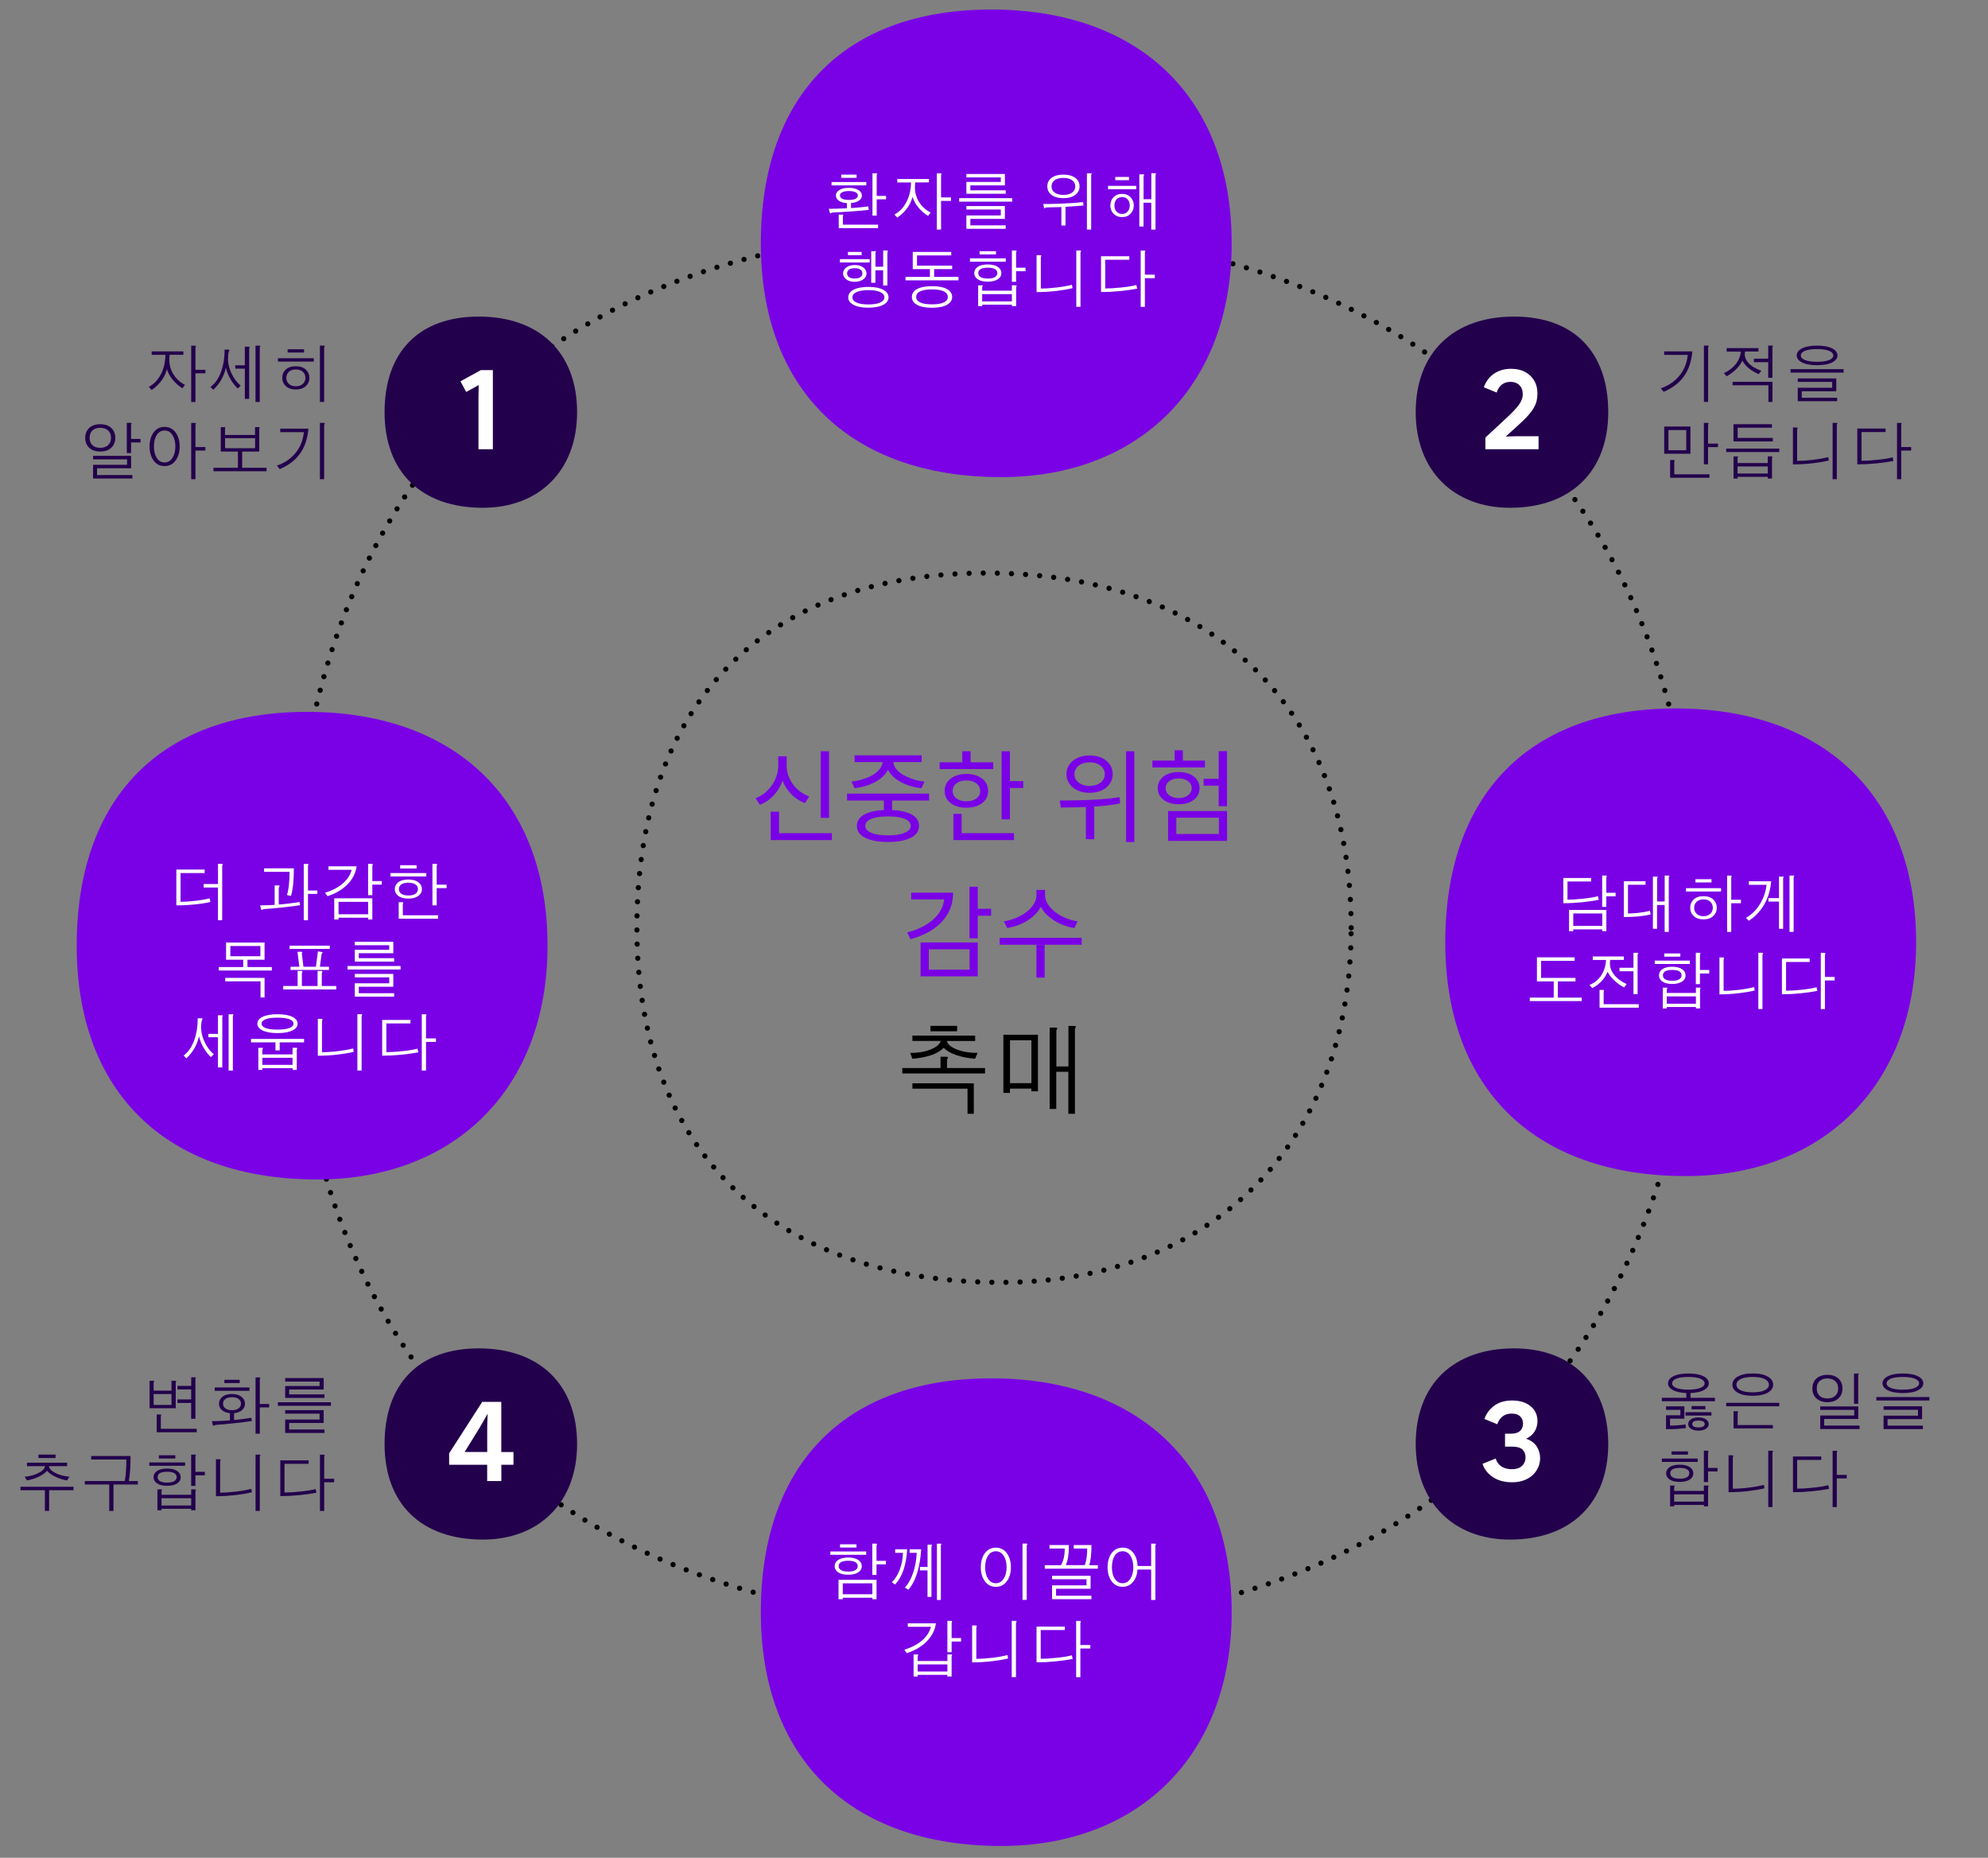 <?xml version="1.0" encoding="UTF-8"?>
<svg xmlns="http://www.w3.org/2000/svg" id="Calque_7" data-name="Calque 7" viewBox="0 0 380 355.03">
  <rect x="0" y="0" width="380" height="355.03" fill="#808080" stroke="none"/>
  <defs>
    <style>
      .cls-1, .cls-2 {
        fill: #23004c;
      }

      .cls-3, .cls-4 {
        fill: #7a00e6;
      }

      .cls-5 {
        fill: #fff;
      }

      .cls-2, .cls-4 {
        fill-rule: evenodd;
      }

      .cls-6 {
        stroke-dasharray: 0 2.7;
      }

      .cls-6, .cls-7 {
        fill: none;
        stroke: #000;
        stroke-linecap: round;
        stroke-linejoin: round;
      }

      .cls-7 {
        stroke-dasharray: 0 2.7;
      }
    </style>
  </defs>
  <path class="cls-6" d="M258.27,177.29c0-42.61-27.11-67.78-69.72-67.78s-66.81,25.17-66.81,67.78,26.14,67.78,69.72,67.78c39.7,0,66.81-26.15,66.81-67.78Z"></path>
  <g>
    <path class="cls-3" d="M148.76,144.53h1.32v1.75c0,1.14-.2,2.2-.6,3.2-.4.99-.96,1.86-1.68,2.61-.72.75-1.57,1.32-2.54,1.72l-.84-1.27c.88-.35,1.65-.84,2.29-1.48.65-.64,1.15-1.37,1.51-2.2.36-.83.54-1.69.54-2.58v-1.75ZM147.32,155.12h1.59v4.72h-1.59v-4.72ZM147.32,159.23h11.69v1.31h-11.69v-1.31ZM149.05,144.53h1.32v1.75c0,.65.1,1.28.31,1.89.2.61.5,1.17.88,1.7.38.52.84.99,1.37,1.39.53.4,1.12.72,1.76.95l-.83,1.27c-.96-.37-1.8-.91-2.52-1.62-.72-.71-1.29-1.54-1.69-2.5s-.6-1.98-.6-3.08v-1.75ZM156.88,143.57h1.59v12.73h-1.59v-12.73Z"></path>
    <path class="cls-3" d="M161.91,151.67h15.68v1.31h-15.68v-1.31ZM168.72,144.99h1.4v.52c0,.56-.12,1.08-.35,1.55-.24.47-.57.91-.99,1.31-.42.4-.92.76-1.49,1.07-.57.31-1.19.56-1.85.76-.67.2-1.36.34-2.09.43l-.58-1.27c.63-.06,1.23-.18,1.81-.34.58-.16,1.13-.36,1.63-.59s.94-.51,1.31-.82.66-.64.87-1c.21-.36.32-.73.32-1.11v-.52ZM163.35,144.35h12.82v1.29h-12.82v-1.29ZM169.74,154.78c1.86,0,3.31.26,4.36.79,1.05.52,1.57,1.28,1.57,2.27s-.52,1.72-1.57,2.26-2.5.8-4.36.8-3.31-.27-4.37-.8c-1.06-.53-1.58-1.28-1.58-2.26s.53-1.74,1.58-2.27c1.06-.52,2.51-.79,4.37-.79ZM169.74,156.02c-.91,0-1.69.07-2.33.21-.65.14-1.14.35-1.49.61-.35.27-.52.6-.52.98s.17.71.52.98c.35.27.84.48,1.49.62.65.15,1.42.22,2.33.22s1.69-.07,2.33-.22c.65-.15,1.14-.36,1.49-.62.35-.27.52-.6.52-.98s-.17-.71-.52-.98c-.35-.27-.84-.47-1.49-.61-.65-.14-1.42-.21-2.33-.21ZM168.95,152.22h1.57v3.03h-1.57v-3.03ZM169.37,144.99h1.4v.52c0,.4.11.77.32,1.12.21.35.5.68.87.98.37.3.81.57,1.31.81.51.24,1.05.44,1.63.6.58.17,1.19.28,1.81.35l-.58,1.27c-.73-.09-1.43-.23-2.09-.43-.67-.2-1.28-.45-1.85-.76-.57-.31-1.07-.66-1.49-1.06-.42-.4-.75-.84-.99-1.32s-.35-1-.35-1.55v-.52Z"></path>
    <path class="cls-3" d="M179.61,145.68h10.25v1.29h-10.25v-1.29ZM184.73,147.9c.82,0,1.54.14,2.17.41.63.28,1.11.65,1.46,1.13.35.48.52,1.05.52,1.7s-.17,1.22-.52,1.7c-.35.48-.83.85-1.46,1.12-.63.27-1.35.4-2.17.4s-1.54-.13-2.17-.4c-.63-.27-1.12-.64-1.47-1.12-.35-.48-.53-1.05-.53-1.7s.18-1.22.53-1.7c.35-.48.84-.86,1.47-1.13.63-.27,1.35-.41,2.17-.41ZM184.73,149.15c-.78,0-1.41.18-1.9.55-.49.36-.73.85-.73,1.45s.24,1.08.73,1.44c.49.36,1.12.54,1.9.54s1.41-.18,1.9-.54c.49-.36.73-.84.73-1.44s-.24-1.08-.73-1.45c-.49-.36-1.12-.55-1.9-.55ZM182.24,155.54h1.57v4.22h-1.57v-4.22ZM182.24,159.23h11.58v1.31h-11.58v-1.31ZM183.94,143.57h1.59v2.76h-1.59v-2.76ZM191.45,143.57h1.59v13.01h-1.59v-13.01ZM192.54,149.27h3.05v1.32h-3.05v-1.32Z"></path>
    <path class="cls-3" d="M202.77,154.32l-.21-1.34c1.08,0,2.26-.01,3.54-.04,1.29-.03,2.61-.08,3.97-.17s2.67-.23,3.93-.42l.12,1.19c-1.29.24-2.61.42-3.96.53-1.34.11-2.65.18-3.91.2-1.26.03-2.42.04-3.48.06ZM208.26,144.37c.87,0,1.64.15,2.3.45.67.3,1.19.72,1.56,1.25.38.53.57,1.16.57,1.87s-.19,1.31-.57,1.85-.9.97-1.56,1.27-1.43.45-2.3.45-1.6-.15-2.26-.45-1.19-.72-1.57-1.27-.58-1.16-.58-1.85.19-1.34.58-1.87c.38-.53.91-.95,1.57-1.25.67-.3,1.42-.45,2.26-.45ZM208.26,145.68c-.55,0-1.04.1-1.48.29-.44.19-.78.46-1.03.8-.25.34-.37.73-.37,1.18s.12.82.37,1.16c.25.34.59.6,1.03.8.43.19.93.29,1.48.29s1.08-.1,1.52-.29.78-.46,1.03-.8.37-.73.37-1.16-.12-.84-.37-1.18c-.25-.34-.59-.6-1.03-.8s-.94-.29-1.52-.29ZM207.57,153.45h1.59v6.93h-1.59v-6.93ZM215.25,143.57h1.57v17.35h-1.57v-17.35Z"></path>
    <path class="cls-3" d="M220.28,145.35h10.04v1.31h-10.04v-1.31ZM225.29,147.54c.79,0,1.49.13,2.09.38.6.26,1.07.62,1.41,1.08.34.47.51,1.01.51,1.62s-.17,1.17-.51,1.63c-.34.46-.81.82-1.41,1.07-.6.26-1.3.38-2.09.38s-1.46-.13-2.06-.38c-.61-.26-1.08-.61-1.42-1.07-.34-.46-.51-1-.51-1.63s.17-1.15.51-1.62c.34-.47.81-.83,1.42-1.08.61-.26,1.3-.38,2.06-.38ZM225.31,148.77c-.49,0-.92.08-1.3.23-.38.15-.67.37-.88.65-.21.28-.32.61-.32.98s.11.7.32.98c.21.28.51.5.88.66.38.16.81.24,1.3.24s.92-.08,1.29-.24c.37-.16.66-.38.87-.66.21-.28.32-.61.32-.98s-.11-.7-.32-.98c-.21-.28-.5-.5-.87-.65-.37-.15-.8-.23-1.29-.23ZM223.28,154.99h11.27v5.7h-11.27v-5.7ZM224.52,143.39h1.57v2.9h-1.57v-2.9ZM232.99,156.27h-8.14v3.11h8.14v-3.11ZM230.07,148.83h3.59v1.32h-3.59v-1.32ZM232.95,143.55h1.59v10.52h-1.59v-10.52Z"></path>
    <path class="cls-3" d="M180.49,170.59h1.69c0,1.46-.32,2.77-.97,3.94-.65,1.17-1.58,2.17-2.79,3-1.22.83-2.67,1.48-4.38,1.96l-.63-1.29c1.51-.4,2.79-.94,3.84-1.62,1.05-.68,1.85-1.47,2.41-2.37.56-.9.84-1.87.84-2.94v-.69ZM174.17,170.59h7.22v1.29h-7.22v-1.29ZM175.96,180.11h10.94v6.47h-10.94v-6.47ZM185.33,181.42h-7.79v3.88h7.79v-3.88ZM185.31,169.46h1.59v9.85h-1.59v-9.85ZM186.46,173.68h2.99v1.32h-2.99v-1.32Z"></path>
    <path class="cls-3" d="M191.08,179.23h15.68v1.32h-15.68v-1.32ZM198.11,170.07h1.4v.98c0,.67-.13,1.29-.38,1.87s-.6,1.12-1.04,1.6c-.44.49-.96.92-1.55,1.31-.59.38-1.23.7-1.91.96-.69.26-1.39.44-2.1.56l-.65-1.29c.64-.09,1.26-.24,1.87-.46s1.17-.48,1.7-.8c.53-.31.99-.67,1.39-1.07.4-.4.72-.82.94-1.28.22-.45.34-.92.34-1.41v-.98ZM198.11,180.23h1.57v6.6h-1.57v-6.6ZM198.38,170.07h1.38v.98c0,.49.12.95.34,1.4.23.45.55.87.95,1.27.4.4.87.76,1.39,1.08s1.09.59,1.7.81c.61.22,1.23.37,1.85.46l-.63,1.29c-.72-.12-1.41-.3-2.09-.57-.68-.26-1.31-.59-1.91-.97-.59-.38-1.11-.82-1.55-1.31s-.79-1.02-1.04-1.6c-.26-.58-.38-1.2-.38-1.85v-.98Z"></path>
  </g>
  <g>
    <path d="M179.78,204.11v-2.16h.99c.24,0,.38.03.43.08.02.03,0,.1-.06.22-.04.06-.06.11-.08.15-.02.08-.04.14-.04.21v1.5h7.27v1.03h-15.82v-1.03h7.29ZM186.4,197.91v1.03h-5.42c.17.67.86,1.23,2.06,1.67,1.15.42,2.42.62,3.82.6l-.47,1.12c-1.35-.1-2.56-.34-3.64-.71-1.07-.38-1.86-.84-2.36-1.39-.51.55-1.29,1.01-2.32,1.39-1.08.37-2.3.61-3.67.71l-.41-1.11c1.4.01,2.66-.19,3.79-.62,1.15-.44,1.83-.99,2.04-1.67h-5.42v-1.03h12ZM186.14,207.02v5.83h-1.2v-4.8h-10.54v-1.03h11.73ZM182.95,196.05v1.03h-5.1v-1.03h5.1Z"></path>
    <path d="M198.4,197.75v10.8h-1.26v-.51h-4.09v.82h-1.26v-11.12h6.6ZM193.06,198.8v8.19h4.09v-8.19h-4.09ZM201.7,196.37c.22,0,.36.03.39.08.02.04,0,.12-.06.24-.04.08-.07.13-.09.17-.01.06-.02.12-.02.19v6.75h2.31v-7.74h.99c.24,0,.38.03.41.09.02.05,0,.14-.06.26-.04.08-.06.13-.08.17-.01.05-.02.11-.02.17v16.1h-1.26v-8.02h-2.31v7.1h-1.26v-15.56h1.03Z"></path>
  </g>
  <path class="cls-7" d="M324.25,177.29c0-83.79-53.31-133.29-137.11-133.29S55.75,93.5,55.75,177.29s51.41,133.29,137.1,133.29c78.08,0,131.39-51.42,131.39-133.29Z"></path>
  <g>
    <g>
      <path class="cls-4" d="M104.66,180.72c0-28.09-17.87-44.68-45.96-44.68s-44.04,16.59-44.04,44.68,17.23,44.68,45.96,44.68c26.17,0,44.04-17.24,44.04-44.68Z"></path>
      <g>
        <path class="cls-5" d="M39.12,166.18v.67h-4.61v5.49c.81,0,1.72-.06,2.73-.18,1.15-.13,2.09-.29,2.82-.49l.16.7c-.83.2-1.83.36-2.99.47-1.15.12-2.32.18-3.52.18v-6.84h5.42ZM41.67,168.93v-3.84h.66c.14,0,.22.02.24.06.02.02,0,.08-.04.16-.02.04-.04.07-.05.1,0,.04-.01.08-.01.11v10.34h-.81v-6.25h-2.73v-.67h2.73Z"></path>
        <path class="cls-5" d="M53.46,169.26s0,.08-.06.17c-.04.06-.07.1-.08.12-.02.06-.04.11-.04.16v3.15c.74-.07,1.38-.14,1.9-.19.81-.1,1.5-.2,2.07-.3l.12.62c-.89.14-2,.28-3.33.42-1.32.14-2.5.25-3.54.32-.07,0-.14.02-.2.05-.04.02-.09.04-.14.08-.08.05-.13.06-.16.05-.04-.02-.08-.09-.11-.23l-.17-.66c.5,0,.93,0,1.31-.02.52-.02,1.01-.04,1.47-.08v-3.71h.6c.22,0,.34.02.37.06ZM56.17,165.95c0,1.15-.05,2.16-.14,3.05-.1.92-.23,1.66-.41,2.22l-.77-.17c.18-.55.3-1.21.38-1.96.08-.7.12-1.52.12-2.48h-4.87v-.67h5.68ZM58.67,165.09c.16,0,.26.02.29.05.02.02,0,.07-.04.14-.02.04-.03.07-.04.1,0,.03-.01.06-.01.1v4.7h1.79v.65h-1.79v5.03h-.81v-10.76h.6Z"></path>
        <path class="cls-5" d="M68.17,165.56c-.19,1.35-.81,2.54-1.86,3.56-.96.94-2.2,1.65-3.71,2.15l-.47-.66c1.44-.45,2.6-1.06,3.47-1.84.82-.73,1.36-1.57,1.62-2.54h-4.43v-.67h5.38ZM71.17,171.67v4.05h-.81v-.34h-5.66v.34h-.81v-4.05h7.27ZM64.71,172.35v2.37h5.66v-2.37h-5.66ZM70.97,165.09c.17,0,.26.02.29.07.02.03,0,.09-.04.18l-.05.13v2.91h1.81v.67h-1.81v2.03h-.81v-5.99h.6Z"></path>
        <path class="cls-5" d="M81.49,166.85v.64h-6.85v-.64h6.85ZM80,168.62c.43.34.65.77.65,1.3s-.22.93-.65,1.26c-.47.37-1.12.55-1.95.55s-1.48-.18-1.95-.55c-.42-.33-.64-.75-.64-1.26s.21-.96.64-1.3c.46-.36,1.11-.54,1.95-.54s1.47.18,1.95.54ZM77.08,172.47s0,.07-.02.14c-.02.03-.03.06-.04.08-.02.03-.02.07-.02.11v2.11h6.73v.66h-7.52v-3.15h.6c.15,0,.24.01.28.04ZM76.69,169.03c-.3.21-.44.5-.44.88s.15.66.44.88c.31.22.77.34,1.37.34s1.05-.11,1.37-.34c.3-.22.46-.51.46-.88s-.15-.67-.46-.88c-.32-.22-.78-.34-1.37-.34s-1.06.11-1.37.34ZM79.63,165.35v.62h-3.14v-.62h3.14ZM83.57,165.15s.01.08-.04.17c-.02.04-.03.08-.05.11,0,.04-.01.08-.01.12v3.51h1.9v.66h-1.9v3.3h-.81v-7.93h.5c.22,0,.35.02.4.06Z"></path>
        <path class="cls-5" d="M50.57,180.12v3.29h-3.27v1.4h4.66v.66h-10.14v-.66h4.67v-1.4h-3.28v-3.29h7.35ZM50.57,186.88v3.74h-.77v-3.08h-6.75v-.66h7.52ZM44.03,180.79v1.95h5.74v-1.95h-5.74Z"></path>
        <path class="cls-5" d="M56.89,188.42v-2.88h.61c.16,0,.26.02.29.06.02.03,0,.1-.02.21-.02.06-.04.12-.05.16-.02.06-.02.13-.02.19v2.27h3v-2.88h.66c.14,0,.23.02.25.06.02.02.02.09-.02.19-.03.06-.05.12-.06.17-.02.07-.02.14-.02.21v2.25h2.76v.66h-10.14v-.66h2.76ZM63.04,180.72v.62h-7.69v-.62h7.69ZM57.77,181.93s.02.07-.02.13c-.02.04-.03.07-.04.1-.02.05-.02.09-.01.13l.3,2.46h2.39l.38-2.94.64.11c.16.02.25.05.26.08.02.02,0,.06-.06.12-.04.04-.07.07-.08.1-.03.05-.05.1-.06.14l-.32,2.39h1.73v.61h-7.35v-.61h1.69l-.36-2.86h.56c.19,0,.31.01.35.04Z"></path>
        <path class="cls-5" d="M76.57,184.61v.67h-10.14v-.67h10.14ZM75.18,179.98v2.19h-6.6v.94h6.76v.66h-7.52v-2.26h6.58v-.87h-6.58v-.66h7.35ZM75.18,186.12v2.45h-6.6v1.24h6.76v.66h-7.52v-2.56h6.58v-1.13h-6.58v-.66h7.35Z"></path>
      </g>
    </g>
    <g>
      <path class="cls-4" d="M366.26,180.07c0-28.09-17.87-44.68-45.96-44.68s-44.04,16.59-44.04,44.68,17.23,44.68,45.96,44.68c26.17,0,44.04-17.24,44.04-44.68Z"></path>
      <g>
        <path class="cls-5" d="M304.14,167.79v.67h-4.52v3.47c.83,0,1.8-.06,2.9-.18,1.28-.13,2.26-.29,2.93-.49l.15.7c-1.01.2-2.1.36-3.25.47-1.18.12-2.35.18-3.52.18v-4.82h5.31ZM307.05,173.9v4.05h-.79v-.34h-5.55v.34h-.79v-4.05h7.12ZM300.72,174.57v2.37h5.55v-2.37h-5.55ZM306.85,167.32c.17,0,.26.02.28.07.02.03,0,.09-.04.18l-.05.13v2.91h1.78v.67h-1.78v2.03h-.79v-5.99h.59Z"></path>
        <path class="cls-5" d="M314.54,168.41v.67h-3.36v5.49c.64,0,1.33-.04,2.07-.13.82-.1,1.53-.22,2.12-.38l.15.7c-.74.17-1.51.29-2.33.37-.82.08-1.76.12-2.8.12v-6.84h4.14ZM316.61,167.52c.14,0,.22.02.25.05.02.02,0,.08-.04.16-.02.05-.04.08-.06.11,0,.04-.01.08-.01.12v4.32h1.45v-4.96h.62c.15,0,.24.02.26.06.02.03,0,.09-.04.17-.02.05-.04.08-.05.11,0,.03-.01.07-.01.11v10.32h-.79v-5.14h-1.45v4.55h-.79v-9.97h.65Z"></path>
        <path class="cls-5" d="M328.98,169.73v.64h-6.71v-.64h6.71ZM327.52,171.93c.42.42.64.94.64,1.56s-.21,1.12-.64,1.53c-.46.46-1.1.68-1.91.68s-1.45-.23-1.91-.68c-.42-.41-.62-.92-.62-1.53s.21-1.15.62-1.56c.46-.45,1.09-.67,1.91-.67s1.44.22,1.91.67ZM324.28,172.35c-.3.3-.45.67-.45,1.13s.15.82.45,1.12c.32.33.77.49,1.33.49s1.01-.16,1.34-.49c.3-.3.45-.67.45-1.12s-.15-.83-.45-1.13c-.33-.32-.78-.48-1.34-.48s-1.01.16-1.33.48ZM327.15,168.02v.62h-3.07v-.62h3.07ZM331,167.38s.02.08-.02.17c-.02.04-.04.08-.05.11,0,.04-.01.08-.01.12v4.16h1.86v.67h-1.86v5.48h-.79v-10.76h.49c.21,0,.34.02.38.06Z"></path>
        <path class="cls-5" d="M338.56,168.41c-.15,1.65-.58,3.12-1.31,4.4-.73,1.29-1.72,2.34-2.97,3.15l-.54-.56c1.11-.62,2.02-1.53,2.73-2.73.66-1.11,1.06-2.3,1.2-3.58h-3.39v-.67h4.27ZM340.05,171.62v-4.1h.65c.14,0,.22.02.24.06.02.02,0,.08-.04.16-.02.04-.04.07-.05.1,0,.04-.01.08-.01.11v9.55h-.79v-5.2h-2.02v-.67h2.02ZM342.69,167.32c.15,0,.24.02.26.05.02.02,0,.08-.04.16-.02.03-.04.06-.05.07,0,.03-.01.06-.01.1v10.38h-.79v-10.75h.62Z"></path>
        <path class="cls-5" d="M300.99,182.95v.67h-6.42v3.26h6.58v.67h-3.37v3.1h4.57v.66h-9.94v-.66h4.58v-3.1h-3.21v-4.6h7.21Z"></path>
        <path class="cls-5" d="M310.4,182.78v.66h-2.61c-.18.98.04,1.89.67,2.73.56.76,1.38,1.39,2.47,1.89l-.48.64c-.72-.36-1.38-.84-1.98-1.43-.55-.54-.94-1.07-1.18-1.57-.22.56-.55,1.1-.99,1.62-.54.62-1.19,1.13-1.94,1.51l-.53-.61c.96-.38,1.71-.99,2.26-1.85.53-.82.83-1.79.91-2.92h-2.55v-.66h5.96ZM306.62,189.23s0,.06-.04.13c-.02.03-.03.06-.04.08,0,.03-.01.06-.01.1v2.37h6.72v.66h-7.5v-3.39h.58c.16,0,.25.02.28.05ZM312.23,184.92v-2.83h.65c.14,0,.22.02.24.06.02.02,0,.08-.04.16-.02.04-.04.07-.05.1,0,.04-.01.08-.01.11v7.46h-.79v-4.37h-2.67v-.67h2.67Z"></path>
        <path class="cls-5" d="M323.01,183.58v.64h-6.71v-.64h6.71ZM321.55,185.23c.42.3.64.69.64,1.18s-.21.86-.64,1.15c-.46.32-1.09.48-1.91.48s-1.46-.16-1.91-.48c-.42-.3-.62-.68-.62-1.15s.21-.88.62-1.18c.45-.32,1.08-.48,1.91-.48s1.45.16,1.91.48ZM318.73,188.77s0,.07-.05.13c-.03.04-.05.07-.06.08-.02.04-.02.08-.02.11v.67h5.57v-1.03h.52c.2,0,.31.02.35.06.02.02.02.08-.02.16-.02.04-.04.07-.05.1,0,.03-.01.07-.01.11v3.56h-.79v-.28h-5.57v.28h-.76v-3.98h.6c.17,0,.27.01.29.04ZM318.3,185.62c-.29.18-.44.43-.44.77s.14.58.44.76c.3.18.75.28,1.34.28s1.04-.09,1.34-.28c.3-.18.45-.43.45-.76s-.15-.59-.45-.77c-.31-.18-.75-.26-1.34-.26s-1.04.09-1.34.26ZM321.19,182.21v.62h-3.07v-.62h3.07ZM318.6,191.81h5.57v-1.39h-5.57v1.39ZM324.75,182.08c.17,0,.26.02.28.07.02.03,0,.09-.04.18l-.05.13v2.91h1.78v.67h-1.78v2.03h-.79v-5.99h.59Z"></path>
        <path class="cls-5" d="M329.54,183.01s.03.08-.01.18c-.02.06-.04.1-.05.12-.02.06-.02.11-.02.16v5.88c.95,0,1.95-.07,3-.2,1.06-.13,2.01-.3,2.84-.52l.11.65c-.85.22-1.86.39-3.04.53-1.23.14-2.46.22-3.7.22v-7.06h.51c.2,0,.33.02.37.06ZM337.01,182.13s.01.06-.04.14c-.02.05-.04.08-.06.11-.02.05-.02.1-.02.14v10.32h-.79v-10.76h.55c.2,0,.32.02.35.05Z"></path>
        <path class="cls-5" d="M345.92,183.17v.67h-4.52v5.49c.83,0,1.8-.06,2.9-.18,1.28-.13,2.26-.29,2.93-.49l.15.7c-1.01.2-2.1.36-3.25.47-1.18.12-2.35.18-3.52.18v-6.84h5.31ZM348.91,182.14s.02.08-.02.17c-.02.04-.04.08-.05.11,0,.04-.01.08-.01.12v4.16h1.86v.67h-1.86v5.48h-.79v-10.76h.49c.21,0,.34.02.38.06Z"></path>
      </g>
    </g>
  </g>
  <g>
    <g>
      <path class="cls-4" d="M235.43,46.5c0-28.09-17.87-44.68-45.96-44.68s-44.04,16.59-44.04,44.68,17.23,44.68,45.96,44.68c26.17,0,44.04-17.24,44.04-44.68Z"></path>
      <g>
        <path class="cls-5" d="M160.31,38.32c-.35-.26-.53-.57-.53-.95,0-.42.21-.77.62-1.04.45-.29,1.07-.43,1.86-.43s1.39.14,1.85.43c.42.27.64.62.64,1.04,0,.38-.18.69-.53.95-.38.27-.89.43-1.55.48v.96c.45-.02,1-.07,1.65-.13.69-.06,1.23-.13,1.63-.19l.12.66c-.89.11-2.02.22-3.4.31-1,.07-2.16.14-3.47.2-.07,0-.14.01-.2.04-.04.02-.09.04-.14.08-.08.05-.13.06-.16.05-.04-.02-.08-.09-.11-.23l-.17-.65c.47,0,.98,0,1.53-.02.68-.02,1.33-.05,1.93-.08v-.97c-.67-.06-1.2-.22-1.57-.5ZM165.59,34.79v.64h-6.64v-.64h6.64ZM161.19,41.06s0,.07-.02.13c-.02.04-.03.07-.04.08-.02.04-.02.08-.02.11v1.55h6.73v.66h-7.52v-2.57h.6c.15,0,.24.01.28.04ZM160.98,36.74c-.29.15-.43.36-.43.62s.14.47.43.62c.3.15.73.23,1.29.23s.97-.08,1.27-.23c.3-.15.44-.36.44-.62s-.15-.47-.44-.62c-.3-.15-.73-.23-1.27-.23s-.99.08-1.29.23ZM163.73,33.37v.62h-2.93v-.62h2.93ZM167.37,33.11c.16,0,.26.02.29.05.02.02,0,.06-.02.13-.02.04-.04.07-.05.1,0,.03-.01.07-.01.11v3.94h1.79v.65h-1.79v3.11h-.81v-8.08h.6Z"></path>
        <path class="cls-5" d="M177.57,34.2v.66h-2.62c-.18,1.3.01,2.47.59,3.51.52.95,1.3,1.69,2.34,2.25l-.49.64c-.67-.42-1.27-.93-1.79-1.55-.59-.7-.98-1.4-1.17-2.11-.18.73-.5,1.42-.96,2.08-.5.72-1.16,1.36-1.96,1.91l-.55-.6c.97-.5,1.73-1.29,2.29-2.37.57-1.08.87-2.33.89-3.75h-2.63v-.66h6.05ZM179.96,33.17s.02.08-.02.17c-.02.04-.04.08-.05.11,0,.04-.01.08-.01.12v4.16h1.9v.67h-1.9v5.48h-.81v-10.76h.5c.22,0,.34.02.38.06Z"></path>
        <path class="cls-5" d="M193.48,37.87v.67h-10.14v-.67h10.14ZM192.08,33.24v2.19h-6.6v.94h6.76v.66h-7.52v-2.26h6.58v-.86h-6.58v-.66h7.35ZM192.08,39.38v2.45h-6.6v1.24h6.76v.66h-7.52v-2.56h6.58v-1.13h-6.58v-.66h7.35Z"></path>
        <path class="cls-5" d="M207.11,39.27c-.37.04-.94.09-1.72.14-.61.05-1.18.09-1.72.12v3.57h-.79v-3.53l-2.93.07s-.07.01-.11.04c-.02,0-.05.03-.08.07-.06.06-.11.09-.13.08-.04-.02-.07-.1-.1-.26l-.11-.59c.49.02,1.51,0,3.08-.05,1.87-.07,3.38-.18,4.53-.31l.08.65ZM205.58,34.02c.51.41.77.94.77,1.6s-.26,1.18-.77,1.59c-.55.44-1.32.66-2.31.66s-1.77-.22-2.32-.66c-.5-.41-.76-.94-.76-1.59s.25-1.19.76-1.6c.55-.43,1.33-.65,2.32-.65s1.75.22,2.31.65ZM201.56,34.46c-.38.29-.56.68-.56,1.17s.19.86.56,1.15c.41.31.98.47,1.71.47s1.29-.16,1.69-.47c.38-.29.58-.67.58-1.15s-.19-.88-.58-1.17c-.4-.3-.97-.46-1.69-.46s-1.3.15-1.71.46ZM208.43,33.11c.14,0,.22.02.24.06.02.02,0,.08-.04.16-.02.04-.04.07-.05.1,0,.04-.01.08-.01.11v10.34h-.81v-10.76h.66Z"></path>
        <path class="cls-5" d="M217.19,35.52v.64h-5.39v-.64h5.39ZM216.13,37.72c.39.42.59.94.59,1.56s-.2,1.11-.59,1.53c-.42.46-.96.68-1.65.68s-1.24-.23-1.66-.68c-.38-.42-.58-.93-.58-1.53s.19-1.14.58-1.56c.42-.45.97-.67,1.66-.67s1.23.22,1.65.67ZM213.38,38.14c-.24.3-.36.67-.36,1.13s.12.82.36,1.12c.27.33.64.49,1.11.49s.82-.16,1.09-.49c.25-.3.37-.67.37-1.12s-.12-.83-.37-1.13c-.27-.32-.64-.48-1.09-.48s-.83.16-1.11.48ZM215.81,33.81v.62h-2.63v-.62h2.63ZM218.45,33.31c.14,0,.23.02.25.05.02.02,0,.08-.04.16-.02.05-.04.08-.06.11,0,.04-.01.08-.01.12v4.32h1.48v-4.96h.64c.15,0,.24.02.26.06.02.03,0,.09-.04.17-.02.05-.04.08-.05.11,0,.03-.01.07-.01.11v10.32h-.81v-5.14h-1.48v4.55h-.8v-9.97h.66Z"></path>
        <path class="cls-5" d="M166.24,49.52v.64h-5.69v-.64h5.69ZM165.04,51.13c.39.3.59.68.59,1.13s-.2.81-.59,1.11c-.41.32-.96.48-1.65.48s-1.25-.16-1.66-.48c-.38-.3-.58-.67-.58-1.11s.19-.82.58-1.13c.42-.32.97-.48,1.66-.48s1.23.16,1.65.48ZM162.28,51.52c-.24.18-.36.42-.36.72s.12.54.36.71c.26.18.62.28,1.1.28s.83-.09,1.09-.28c.25-.17.37-.4.37-.71s-.12-.54-.37-.72c-.26-.18-.63-.26-1.09-.26s-.85.09-1.1.26ZM164.7,48.14v.62h-2.62v-.62h2.62ZM168.89,55.41c.63.36.95.83.95,1.42s-.32,1.04-.95,1.39c-.69.38-1.65.58-2.9.58s-2.22-.19-2.91-.58c-.62-.35-.94-.82-.94-1.39s.31-1.06.94-1.42c.69-.38,1.66-.58,2.91-.58s2.21.19,2.9.58ZM163.69,55.83c-.5.24-.75.57-.75,1s.25.74.75.97c.53.26,1.3.38,2.31.38s1.77-.13,2.29-.38c.5-.23.76-.56.76-.97s-.25-.76-.76-1c-.54-.26-1.3-.38-2.29-.38s-1.78.13-2.31.38ZM167.2,48c.13,0,.2.02.23.06.02.02,0,.07-.04.14-.02.04-.03.07-.04.1,0,.03-.01.06-.01.1v2.57h1.48v-3.1h.64c.14,0,.23.02.25.06.02.03,0,.09-.04.18-.02.04-.03.07-.04.1,0,.04-.01.08-.01.11v6.24h-.81v-2.91h-1.48v2.38h-.8v-6.02h.66Z"></path>
        <path class="cls-5" d="M181.83,48.14v.67h-6.55v1.95h6.72v.67h-3.44v1.49h4.66v.66h-10.14v-.66h4.67v-1.49h-3.28v-3.29h7.35ZM181.05,55.27c.63.35.95.85.95,1.48s-.32,1.12-.95,1.48c-.67.38-1.63.58-2.9.58s-2.24-.19-2.91-.58c-.62-.36-.94-.85-.94-1.48s.31-1.12.94-1.48c.66-.38,1.63-.58,2.91-.58s2.23.19,2.9.58ZM175.86,55.69c-.49.24-.73.59-.73,1.06s.24.79.73,1.03c.51.26,1.28.38,2.29.38s1.77-.13,2.28-.38c.5-.24.74-.58.74-1.03s-.25-.81-.74-1.06c-.51-.26-1.27-.38-2.28-.38s-1.78.13-2.29.38Z"></path>
        <path class="cls-5" d="M192.25,49.37v.64h-6.85v-.64h6.85ZM190.76,51.02c.43.3.65.69.65,1.18s-.22.86-.65,1.15c-.46.32-1.11.48-1.95.48s-1.49-.16-1.95-.48c-.42-.3-.64-.68-.64-1.15s.21-.88.64-1.18c.46-.32,1.1-.48,1.95-.48s1.48.16,1.95.48ZM187.87,54.56s0,.07-.05.13c-.03.04-.05.07-.06.08-.02.04-.02.08-.02.11v.67h5.68v-1.03h.53c.2,0,.32.02.36.06.02.02.02.08-.02.16-.02.04-.04.07-.05.1,0,.03-.01.07-.01.11v3.56h-.8v-.28h-5.68v.28h-.78v-3.98h.61c.18,0,.28.01.3.04ZM187.44,51.42c-.3.18-.44.43-.44.77s.15.58.44.76c.3.18.76.28,1.37.28s1.06-.09,1.37-.28c.3-.18.46-.43.46-.76s-.15-.59-.46-.77c-.31-.18-.77-.26-1.37-.26s-1.06.09-1.37.26ZM190.38,48v.62h-3.14v-.62h3.14ZM187.74,57.6h5.68v-1.39h-5.68v1.39ZM194.02,47.87c.17,0,.26.02.29.07.02.03,0,.09-.04.18l-.05.13v2.91h1.81v.67h-1.81v2.03h-.8v-5.99h.6Z"></path>
        <path class="cls-5" d="M199.03,48.8s.03.08-.01.18c-.02.06-.04.1-.05.12-.02.06-.02.11-.02.16v5.88c.97,0,1.99-.07,3.06-.2,1.08-.13,2.05-.3,2.89-.52l.11.65c-.87.22-1.9.39-3.1.53-1.26.14-2.51.22-3.77.22v-7.06h.52c.21,0,.33.02.37.06ZM206.65,47.92s.01.06-.04.14c-.02.05-.04.08-.06.11-.02.05-.02.1-.02.14v10.32h-.8v-10.76h.56c.21,0,.33.02.36.05Z"></path>
        <path class="cls-5" d="M215.87,48.97v.67h-4.61v5.49c.85,0,1.83-.06,2.96-.18,1.31-.13,2.3-.29,2.99-.49l.16.7c-1.03.2-2.14.36-3.32.47-1.2.12-2.4.18-3.59.18v-6.84h5.42ZM218.92,47.93s.02.08-.02.17c-.02.04-.04.08-.05.11,0,.04-.01.08-.01.12v4.16h1.9v.67h-1.9v5.48h-.8v-10.76h.5c.22,0,.34.02.38.06Z"></path>
      </g>
    </g>
    <g>
      <path class="cls-4" d="M235.43,308.09c0-28.09-17.87-44.68-45.96-44.68s-44.04,16.59-44.04,44.68,17.23,44.68,45.96,44.68c26.17,0,44.04-17.24,44.04-44.68Z"></path>
      <g>
        <path class="cls-5" d="M165.57,296.49v.64h-6.85v-.64h6.85ZM164.08,298.13c.43.3.65.69.65,1.18s-.22.86-.65,1.15c-.46.32-1.11.48-1.95.48s-1.49-.16-1.95-.48c-.42-.3-.64-.68-.64-1.15s.21-.88.64-1.18c.46-.32,1.11-.48,1.95-.48s1.48.16,1.95.48ZM167.55,301.91v3.71h-.8v-.28h-5.66v.28h-.81v-3.71h7.27ZM160.76,298.53c-.3.18-.45.43-.45.77s.15.58.45.76c.3.18.76.28,1.37.28s1.06-.09,1.37-.28c.3-.18.46-.43.46-.76s-.15-.59-.46-.77c-.31-.18-.77-.26-1.37-.26s-1.07.09-1.37.26ZM163.71,295.12v.62h-3.14v-.62h3.14ZM161.09,302.58v2.09h5.66v-2.09h-5.66ZM167.34,294.99c.17,0,.26.02.29.07.02.03,0,.09-.04.18l-.05.13v2.91h1.81v.67h-1.81v2.03h-.8v-5.99h.6Z"></path>
        <path class="cls-5" d="M173.4,296.08c-.08,1.47-.3,2.75-.67,3.86-.38,1.14-.93,2.1-1.63,2.87l-.64-.44c.62-.57,1.13-1.37,1.53-2.42.38-1.01.58-2.07.61-3.2h-1.49v-.67h2.29ZM176.08,296.08c-.11,1.69-.35,3.14-.72,4.36-.4,1.35-.97,2.47-1.72,3.36l-.68-.4c.7-.76,1.25-1.78,1.66-3.06.34-1.12.55-2.32.61-3.59h-1.36v-.67h2.21ZM177.3,299.42v-4.23h.55c.17,0,.27.02.3.05.02.03,0,.08-.04.16-.02.04-.04.07-.05.1-.02.03-.02.06-.02.1v9.58h-.75v-5.07h-1.45v-.67h1.45ZM179.68,294.99c.15,0,.24.02.26.05.02.02,0,.08-.04.16-.02.03-.04.06-.05.07,0,.03-.01.06-.01.1v10.39h-.75v-10.76h.58Z"></path>
        <path class="cls-5" d="M192.51,296.9c.48.7.72,1.57.72,2.61s-.24,1.91-.72,2.59c-.53.77-1.25,1.15-2.16,1.15s-1.63-.38-2.16-1.15c-.47-.69-.71-1.55-.71-2.59s.24-1.91.71-2.61c.53-.76,1.25-1.14,2.16-1.14s1.63.38,2.16,1.14ZM188.81,297.38c-.34.56-.5,1.27-.5,2.13s.17,1.55.5,2.11c.37.62.88.94,1.54.94s1.16-.31,1.54-.94c.34-.56.52-1.27.52-2.11s-.17-1.57-.52-2.13c-.38-.62-.89-.93-1.54-.93s-1.17.31-1.54.93ZM196.37,295.03s.01.06-.04.14c-.02.05-.04.08-.06.11-.02.05-.02.1-.02.14v10.32h-.8v-10.76h.56c.21,0,.33.02.36.05Z"></path>
        <path class="cls-5" d="M202.81,299.11c.24-.43.42-.91.54-1.43.11-.51.17-1.1.17-1.75h-2.92v-.67h3.72c0,.87-.05,1.61-.14,2.22-.1.61-.25,1.15-.46,1.63h3.62c.18-.43.3-.96.38-1.57.06-.49.1-1.03.1-1.61h-2.58v-.67h3.39c0,.86-.03,1.59-.1,2.19-.07.65-.18,1.21-.33,1.67h1.65v.66h-10.14v-.66h3.1ZM208.46,301.14v2.49h-6.6v1.32h6.76v.66h-7.52v-2.64h6.58v-1.17h-6.58v-.66h7.35Z"></path>
        <path class="cls-5" d="M216.62,302.25c-.52.67-1.2,1-2.04,1-.91,0-1.63-.38-2.16-1.15-.47-.69-.71-1.55-.71-2.59s.24-1.91.71-2.61c.53-.76,1.25-1.14,2.16-1.14s1.57.35,2.09,1.06c.48.64.74,1.46.78,2.45h2.59v-4.28h.66c.14,0,.22.02.24.06.02.02,0,.08-.04.16-.02.04-.04.07-.05.1,0,.04-.01.08-.01.11v10.34h-.8v-5.81h-2.61c-.07.95-.34,1.72-.82,2.32ZM213.03,297.38c-.33.56-.49,1.27-.49,2.13s.16,1.56.49,2.11c.38.62.89.94,1.55.94s1.16-.31,1.53-.94c.34-.56.52-1.27.52-2.11s-.17-1.57-.52-2.13c-.37-.62-.88-.93-1.53-.93s-1.17.31-1.55.93Z"></path>
        <path class="cls-5" d="M178.9,310.22c-.19,1.35-.81,2.54-1.86,3.56-.96.94-2.2,1.65-3.71,2.15l-.47-.66c1.44-.45,2.6-1.06,3.47-1.84.82-.73,1.36-1.57,1.62-2.54h-4.43v-.67h5.38ZM175.54,316.2s0,.07-.05.13c-.03.04-.05.07-.06.08-.02.04-.02.08-.02.11v.91h5.68v-1.27h.53c.2,0,.32.02.36.06.02.03.02.08-.02.16-.02.05-.04.08-.05.1,0,.04-.01.08-.01.11v3.8h-.81v-.32h-5.68v.32h-.78v-4.22h.61c.18,0,.28.01.3.04ZM175.41,319.43h5.68v-1.35h-5.68v1.35ZM181.7,309.75c.17,0,.26.02.29.07.02.03,0,.09-.04.18l-.05.13v2.91h1.81v.67h-1.81v2.03h-.81v-5.99h.6Z"></path>
        <path class="cls-5" d="M186.7,310.67s.03.08-.01.18c-.02.06-.04.1-.05.12-.02.06-.02.11-.02.16v5.88c.97,0,1.99-.07,3.06-.2,1.08-.13,2.05-.3,2.9-.52l.11.65c-.87.22-1.9.39-3.1.53-1.26.14-2.52.22-3.77.22v-7.06h.52c.21,0,.33.02.37.06ZM194.32,309.8s.01.06-.04.14c-.02.05-.04.08-.06.11-.02.05-.02.1-.02.14v10.32h-.81v-10.76h.57c.21,0,.33.02.36.05Z"></path>
        <path class="cls-5" d="M203.54,310.84v.67h-4.61v5.49c.85,0,1.83-.06,2.96-.18,1.31-.13,2.3-.29,2.99-.49l.16.7c-1.03.2-2.14.36-3.32.47-1.2.12-2.4.18-3.59.18v-6.83h5.42ZM206.59,309.81s.02.08-.02.17c-.02.04-.04.08-.05.11,0,.04-.01.08-.01.12v4.16h1.9v.67h-1.9v5.48h-.81v-10.76h.5c.22,0,.34.02.38.06Z"></path>
      </g>
    </g>
  </g>
  <g>
    <path class="cls-2" d="M110.31,78.77c0-11.49-7.31-18.27-18.79-18.27s-18.01,6.79-18.01,18.27,7.05,18.27,18.79,18.27c10.7,0,18.01-7.05,18.01-18.27Z"></path>
    <path class="cls-5" d="M94.21,70.73v15.12h-2.75v-9.7l.04-2.56-2.39,1.32-1.09-2.04,3.89-2.14h2.31Z"></path>
    <g>
      <path class="cls-1" d="M35.05,67.14v.66h-2.62c-.18,1.3.01,2.47.59,3.51.52.95,1.3,1.69,2.34,2.25l-.49.64c-.67-.42-1.27-.93-1.79-1.55-.59-.7-.98-1.4-1.17-2.11-.18.73-.5,1.42-.96,2.08-.5.72-1.16,1.36-1.96,1.91l-.55-.6c.97-.5,1.73-1.29,2.29-2.37.57-1.08.87-2.33.89-3.75h-2.63v-.66h6.05ZM37.44,66.11s.02.08-.02.17c-.02.04-.04.08-.05.11,0,.04-.01.08-.01.12v4.16h1.9v.67h-1.9v5.48h-.81v-10.76h.5c.22,0,.34.02.38.06Z"></path>
      <path class="cls-1" d="M43.62,66.82c.14,0,.21.02.23.07,0,.04-.02.12-.07.24-.03.08-.06.14-.07.18-.03.08-.05.16-.06.24l-.05.54c-.08,1.08.13,2.16.64,3.24.45.98,1.04,1.77,1.77,2.37l-.56.55c-.51-.48-.97-1.07-1.38-1.77-.43-.75-.73-1.48-.89-2.21-.19.84-.49,1.61-.89,2.31s-.91,1.33-1.53,1.91l-.52-.55c.85-.62,1.51-1.55,1.97-2.78.48-1.25.72-2.7.72-4.35h.7ZM46.8,69.82v-3.57h.59c.18,0,.3.02.34.05.02.02,0,.06-.04.14-.02.04-.03.07-.05.1,0,.04-.01.08-.01.12v9.56h-.83v-5.77h-1.83v-.64h1.83ZM49.49,66.05c.15,0,.24.02.26.05.02.02,0,.08-.04.16-.02.03-.04.06-.05.07,0,.03-.01.06-.01.1v10.39h-.81v-10.76h.64Z"></path>
      <path class="cls-1" d="M59.98,68.46v.64h-6.85v-.64h6.85ZM58.49,70.66c.43.42.65.94.65,1.56s-.22,1.12-.65,1.53c-.47.46-1.12.68-1.95.68s-1.48-.23-1.95-.68c-.42-.41-.64-.92-.64-1.53s.21-1.15.64-1.56c.46-.45,1.11-.67,1.95-.67s1.47.22,1.95.67ZM55.19,71.08c-.3.3-.46.67-.46,1.13s.15.82.46,1.12c.33.33.78.49,1.36.49s1.03-.16,1.37-.49c.3-.3.46-.67.46-1.12s-.15-.83-.46-1.13c-.34-.32-.79-.48-1.37-.48s-1.03.16-1.36.48ZM58.12,66.75v.62h-3.14v-.62h3.14ZM62.08,66.1s.01.06-.04.14c-.02.05-.04.08-.06.11-.02.05-.02.1-.02.14v10.32h-.81v-10.76h.56c.21,0,.33.02.36.05Z"></path>
      <path class="cls-1" d="M21.32,81.83c.48.47.72,1.09.72,1.85s-.24,1.37-.72,1.84c-.52.51-1.24.77-2.16.77s-1.64-.26-2.16-.77c-.47-.47-.71-1.09-.71-1.84s.24-1.38.71-1.85c.52-.5,1.24-.76,2.16-.76s1.64.25,2.16.76ZM17.63,82.3c-.34.34-.5.8-.5,1.38s.17,1.02.5,1.36c.36.36.87.54,1.53.54s1.17-.18,1.54-.54c.34-.34.52-.8.52-1.36s-.17-1.04-.52-1.38c-.37-.36-.88-.54-1.54-.54s-1.17.18-1.53.54ZM25.06,87.12v2.37h-6.51v1.29h6.76v.66h-7.52v-2.61h6.5v-1.05h-6.5v-.66h7.27ZM24.85,80.81c.17,0,.26.02.29.07.02.03,0,.09-.04.18l-.05.13v2.69h1.81v.67h-1.81v2.03h-.81v-5.78h.6Z"></path>
      <path class="cls-1" d="M33.62,82.72c.48.7.72,1.57.72,2.61s-.24,1.91-.72,2.59c-.53.77-1.25,1.15-2.16,1.15s-1.63-.38-2.16-1.15c-.47-.69-.71-1.55-.71-2.59s.24-1.91.71-2.61c.53-.76,1.25-1.14,2.16-1.14s1.63.38,2.16,1.14ZM29.92,83.2c-.34.56-.5,1.27-.5,2.13s.17,1.55.5,2.11c.37.62.88.94,1.54.94s1.16-.31,1.54-.94c.34-.56.52-1.27.52-2.11s-.17-1.57-.52-2.13c-.38-.62-.89-.93-1.54-.93s-1.17.31-1.54.93ZM37.44,80.87s.02.08-.02.17c-.02.04-.04.08-.05.11,0,.04-.01.08-.01.12v4.16h1.9v.67h-1.9v5.48h-.81v-10.76h.5c.22,0,.34.02.38.06Z"></path>
      <path class="cls-1" d="M43.1,81.65s0,.05-.04.11c-.02.02-.03.04-.04.06,0,.02-.01.05-.01.07v1.23h5.74v-1.5h.64c.13,0,.2.01.23.04.02.02.01.05-.01.1-.02.03-.03.05-.04.06,0,.03-.01.06-.01.08v4.4h-3.27v3.09h4.66v.66h-10.14v-.66h4.67v-3.09h-3.28v-4.67h.58c.18,0,.28.01.31.04ZM43.02,83.73v1.93h5.74v-1.93h-5.74Z"></path>
      <path class="cls-1" d="M58.96,81.91c-.18,2.05-.78,3.72-1.79,5.02-.87,1.12-2.1,2.03-3.69,2.72l-.56-.67c1.43-.49,2.59-1.26,3.48-2.31.97-1.14,1.53-2.5,1.68-4.08h-4.51v-.67h5.38ZM62.08,80.86s.01.06-.04.14c-.02.05-.04.08-.06.11-.02.05-.02.1-.02.14v10.32h-.81v-10.76h.56c.21,0,.33.02.36.05Z"></path>
    </g>
  </g>
  <g>
    <path class="cls-2" d="M110.31,275.95c0-11.49-7.31-18.27-18.79-18.27s-18.01,6.79-18.01,18.27,7.05,18.27,18.79,18.27c10.7,0,18.01-7.05,18.01-18.27Z"></path>
    <path class="cls-5" d="M98.16,279.92h-2.33v3.11h-2.71v-3.11h-7.27v-2.18l6.32-9.83h3.65v9.58h2.33v2.44ZM91.82,272.61l-3,4.87h4.31v-4.81l.08-2.5-1.39,2.44Z"></path>
    <g>
      <path class="cls-1" d="M29.49,263.9s.01.07-.04.13c-.03.04-.05.07-.06.08-.02.04-.02.08-.02.11v1.54h3.41v-1.9h.53c.2,0,.32.02.36.06.02.02.02.08-.02.16-.02.04-.04.07-.05.1,0,.03-.01.07-.01.11v4.83h-5v-5.25h.61c.17,0,.26.01.29.04ZM29.37,268.49h3.41v-2.08h-3.41v2.08ZM30.83,270.37s0,.06-.04.13c-.02.03-.03.06-.04.08,0,.03-.01.06-.01.1v2.37h6.86v.66h-7.65v-3.39h.59c.16,0,.26.02.29.05ZM36.55,264.86v-1.65h.64c.14,0,.23.02.25.05.02.02,0,.06-.04.13-.02.03-.03.06-.04.08,0,.03-.01.06-.01.1v7.57h-.81v-3.03h-2.62v-.67h2.62v-1.92h-2.62v-.66h2.62Z"></path>
      <path class="cls-1" d="M42.38,269.45c-.34-.34-.52-.73-.52-1.19,0-.52.21-.95.62-1.3.46-.38,1.08-.56,1.86-.56s1.39.19,1.85.56c.42.34.64.78.64,1.3,0,.46-.18.85-.54,1.19-.38.35-.89.56-1.55.62v1.3c.5-.05,1.08-.12,1.73-.2.54-.07,1.06-.15,1.56-.23l.12.62c-.89.14-2,.28-3.33.42-1.32.14-2.5.25-3.54.32-.07,0-.14.02-.2.05-.04.02-.09.04-.14.07-.08.05-.13.07-.16.06-.04-.02-.08-.09-.11-.23l-.17-.66c.62,0,1.25-.02,1.89-.05.48-.02,1-.06,1.56-.1v-1.37c-.67-.06-1.19-.28-1.57-.64ZM47.68,265.15v.64h-6.64v-.64h6.64ZM43.06,267.36c-.29.22-.43.52-.43.89s.14.65.43.88c.3.24.73.36,1.29.36s.96-.12,1.27-.36c.3-.22.44-.52.44-.88s-.15-.66-.44-.89c-.31-.23-.74-.35-1.27-.35s-.98.12-1.29.35ZM45.82,263.69v.62h-2.93v-.62h2.93ZM49.46,263.22c.16,0,.26.02.29.05.02.02,0,.07-.04.14-.02.04-.03.07-.04.1,0,.03-.01.06-.01.1v4.7h1.79v.65h-1.79v5.03h-.81v-10.76h.6Z"></path>
      <path class="cls-1" d="M63.26,267.98v.67h-10.14v-.67h10.14ZM61.87,263.35v2.19h-6.6v.94h6.76v.66h-7.52v-2.26h6.58v-.86h-6.58v-.66h7.35ZM61.87,269.49v2.45h-6.6v1.24h6.76v.66h-7.52v-2.56h6.58v-1.13h-6.58v-.66h7.35Z"></path>
      <path class="cls-1" d="M14.05,284.13v.66h-4.66v3.95h-.81v-3.95H3.91v-.66h10.14ZM12.83,279.53v.66h-3.47c.06.48.47.91,1.21,1.3.73.37,1.63.61,2.69.72l-.44.71c-.83-.14-1.62-.4-2.35-.77-.71-.35-1.2-.71-1.48-1.08-.31.38-.8.73-1.45,1.07-.71.35-1.51.61-2.39.78l-.44-.71c1.01-.09,1.89-.32,2.64-.71.77-.39,1.19-.83,1.27-1.31h-3.47v-.66h7.69ZM10.62,277.98v.66h-3.27v-.66h3.27Z"></path>
      <path class="cls-1" d="M26.35,283.69h-4.66v5.06h-.81v-5.06h-4.67v-.66h7.62c.12-.5.2-1.14.25-1.92.05-.62.07-1.35.07-2.19h-6.72v-.67h7.52c0,.99-.02,1.85-.07,2.58-.06.87-.14,1.61-.26,2.2h1.73v.66Z"></path>
      <path class="cls-1" d="M35.38,279.48v.64h-6.85v-.64h6.85ZM33.89,281.13c.43.3.65.69.65,1.18s-.22.86-.65,1.15c-.46.32-1.11.48-1.95.48s-1.49-.16-1.95-.48c-.42-.3-.64-.68-.64-1.15s.21-.88.64-1.18c.46-.32,1.1-.48,1.95-.48s1.48.16,1.95.48ZM31,284.67s0,.07-.05.13c-.03.04-.05.07-.06.08-.02.04-.02.08-.02.11v.67h5.68v-1.03h.53c.2,0,.32.02.36.06.02.03.02.08-.02.16-.02.04-.04.07-.05.1,0,.03-.01.07-.01.11v3.56h-.81v-.28h-5.68v.28h-.78v-3.98h.61c.18,0,.28.01.3.04ZM30.57,281.52c-.3.18-.44.43-.44.77s.15.58.44.76c.3.18.76.28,1.37.28s1.06-.09,1.37-.28c.3-.18.46-.43.46-.76s-.15-.59-.46-.77c-.31-.18-.77-.26-1.37-.26s-1.06.09-1.37.26ZM33.51,278.11v.62h-3.14v-.62h3.14ZM30.87,287.71h5.68v-1.39h-5.68v1.39ZM37.15,277.98c.17,0,.26.02.29.07.02.03,0,.09-.04.18l-.05.13v2.91h1.81v.67h-1.81v2.03h-.81v-5.99h.6Z"></path>
      <path class="cls-1" d="M42.16,278.91s.03.08-.01.18c-.02.06-.04.1-.05.12-.02.06-.02.11-.02.16v5.88c.97,0,1.99-.07,3.06-.2,1.08-.13,2.05-.3,2.9-.52l.11.65c-.87.22-1.9.39-3.1.53-1.26.14-2.52.22-3.77.22v-7.06h.52c.21,0,.33.02.37.06ZM49.78,278.03s.01.06-.04.14c-.02.05-.04.08-.06.11-.02.05-.02.1-.02.14v10.32h-.81v-10.76h.56c.21,0,.33.02.36.05Z"></path>
      <path class="cls-1" d="M58.99,279.07v.67h-4.61v5.49c.85,0,1.83-.06,2.96-.18,1.31-.13,2.3-.29,2.99-.49l.16.7c-1.03.2-2.14.36-3.32.47-1.2.12-2.4.18-3.59.18v-6.83h5.42ZM62.05,278.04s.02.08-.02.17c-.02.04-.04.08-.05.11,0,.04-.01.08-.01.12v4.16h1.9v.67h-1.9v5.48h-.81v-10.76h.5c.22,0,.34.02.38.06Z"></path>
    </g>
  </g>
  <g>
    <path class="cls-2" d="M270.61,275.95c0-11.49,7.31-18.27,18.79-18.27,10.96,0,18.01,6.79,18.01,18.27,0,11.22-7.05,18.27-18.79,18.27-10.7,0-18.01-7.05-18.01-18.27Z"></path>
    <path class="cls-5" d="M287.68,276.47v-2.48h1.13c.76,0,1.33-.17,1.72-.51.39-.34.59-.82.59-1.42s-.19-1.04-.56-1.39-.91-.53-1.63-.53c-.67,0-1.24.18-1.7.53-.46.35-.81.85-1.03,1.51l-2.46-1.01c.35-1.01.97-1.85,1.86-2.52.89-.67,2.04-1.01,3.45-1.01s2.64.36,3.52,1.09c.88.73,1.31,1.68,1.31,2.86,0,.69-.17,1.33-.51,1.92-.34.59-.89,1.07-1.65,1.44.97.35,1.65.86,2.06,1.54.41.68.61,1.39.61,2.13,0,.63-.12,1.23-.37,1.79s-.59,1.05-1.05,1.48-1.02.76-1.68,1.01c-.67.25-1.41.37-2.24.37-1.5,0-2.74-.34-3.72-1.01-.98-.67-1.63-1.51-1.95-2.52l2.52-1.01c.18.64.54,1.14,1.07,1.5.53.36,1.2.54,1.99.54.87,0,1.53-.21,1.97-.64.45-.43.67-.98.67-1.65,0-.6-.2-1.09-.59-1.46-.39-.37-1.03-.56-1.91-.56h-1.45Z"></path>
    <g>
      <path class="cls-1" d="M322.33,267.12v-.91c-1.14-.04-2.02-.24-2.64-.6-.57-.34-.85-.75-.85-1.25,0-.54.32-.98.95-1.32.71-.38,1.69-.56,2.94-.56s2.24.19,2.94.56c.64.34.96.79.96,1.32,0,.5-.29.91-.86,1.25-.63.36-1.51.56-2.63.6v.91h4.66v.66h-10.14v-.66h4.67ZM321.96,268.75v2.37h-2.74v1.32c.44,0,.96-.01,1.55-.06.58-.04,1.05-.1,1.41-.17l.07.7c-.5.07-1.07.12-1.72.16-.68.04-1.37.06-2.07.05v-2.65h2.74v-1.05h-2.74v-.66h3.5ZM320.37,263.49c-.5.22-.75.51-.75.88s.25.64.75.85c.54.23,1.33.35,2.35.35s1.8-.12,2.34-.35c.51-.22.77-.5.77-.85s-.26-.66-.77-.88c-.54-.23-1.33-.35-2.34-.35s-1.81.12-2.35.35ZM327.14,269.88v.64h-4.96v-.64h4.96ZM326.11,271.26c.34.24.5.54.5.9s-.17.63-.5.86c-.37.26-.85.38-1.45.38s-1.1-.13-1.47-.38c-.33-.23-.49-.52-.49-.86,0-.36.16-.66.49-.9.37-.26.86-.38,1.47-.38s1.08.13,1.45.38ZM325.98,268.71v.62h-2.64v-.62h2.64ZM323.75,271.65c-.18.11-.28.28-.28.49,0,.2.09.36.28.47.2.12.5.18.91.18s.7-.06.9-.18c.19-.11.29-.27.29-.47,0-.22-.1-.38-.29-.49-.2-.11-.5-.17-.9-.17s-.71.06-.91.17Z"></path>
      <path class="cls-1" d="M340.1,268.09v.66h-10.14v-.66h10.14ZM337.97,263.11c.64.39.96.9.96,1.51s-.32,1.09-.96,1.48c-.7.42-1.69.64-2.94.64s-2.25-.21-2.94-.64c-.63-.38-.95-.88-.95-1.48s.32-1.12.95-1.51c.7-.42,1.68-.64,2.94-.64s2.24.21,2.94.64ZM332.23,269.73s0,.07-.02.13c-.02.04-.03.07-.04.08-.02.04-.02.08-.02.11v2.28h6.73v.64h-7.52v-3.28h.59c.16,0,.26.01.29.04ZM332.67,263.56c-.5.26-.75.62-.75,1.07s.25.78.75,1.03c.54.28,1.33.42,2.35.42s1.8-.14,2.34-.42c.51-.26.77-.6.77-1.03s-.26-.8-.77-1.07c-.54-.28-1.33-.42-2.34-.42s-1.81.14-2.35.42Z"></path>
      <path class="cls-1" d="M351.46,263.5c.48.47.72,1.09.72,1.85s-.24,1.37-.72,1.84c-.52.51-1.24.77-2.16.77s-1.64-.26-2.16-.77c-.47-.47-.71-1.09-.71-1.84s.24-1.38.71-1.85c.52-.5,1.24-.76,2.16-.76s1.64.25,2.16.76ZM347.77,263.97c-.34.34-.5.8-.5,1.38s.17,1.02.5,1.36c.36.36.87.54,1.53.54s1.17-.18,1.54-.54c.34-.34.52-.8.52-1.36s-.17-1.04-.52-1.38c-.37-.36-.88-.54-1.54-.54s-1.17.18-1.53.54ZM355.2,268.78v2.39h-6.51v1.26h6.76v.66h-7.52v-2.58h6.5v-1.07h-6.5v-.66h7.27ZM355.03,262.48c.15,0,.24.02.26.05.02.02,0,.08-.04.16-.02.03-.04.06-.05.07,0,.03-.01.06-.01.1v5.41h-.8v-5.78h.64Z"></path>
      <path class="cls-1" d="M368.8,266.98v.66h-10.14v-.66h10.14ZM366.67,263.04c.64.34.96.79.96,1.32s-.32.95-.96,1.3c-.7.38-1.69.56-2.94.56s-2.25-.19-2.94-.56c-.63-.34-.95-.77-.95-1.3s.32-.98.95-1.32c.71-.38,1.69-.56,2.94-.56s2.24.19,2.94.56ZM367.4,268.75v2.45h-6.6v1.24h6.76v.66h-7.52v-2.56h6.58v-1.13h-6.58v-.66h7.35ZM361.37,263.49c-.5.22-.75.51-.75.88s.25.64.75.85c.54.23,1.33.35,2.35.35s1.8-.12,2.34-.35c.51-.22.77-.5.77-.85s-.26-.66-.77-.88c-.54-.23-1.33-.35-2.34-.35s-1.81.12-2.35.35Z"></path>
      <path class="cls-1" d="M324.51,278.74v.64h-6.85v-.64h6.85ZM323.02,280.39c.43.3.65.69.65,1.18s-.22.86-.65,1.15c-.46.32-1.11.48-1.95.48s-1.49-.16-1.95-.48c-.42-.3-.64-.68-.64-1.15s.21-.88.64-1.18c.46-.32,1.11-.48,1.95-.48s1.48.16,1.95.48ZM320.14,283.93s0,.07-.05.13c-.03.04-.05.07-.06.08-.02.04-.02.08-.02.11v.67h5.68v-1.03h.53c.2,0,.32.02.36.06.02.02.02.08-.02.16-.02.04-.04.07-.05.1,0,.03-.01.07-.01.11v3.56h-.8v-.28h-5.68v.28h-.78v-3.98h.61c.18,0,.28.01.3.04ZM319.71,280.78c-.3.18-.45.43-.45.77s.15.58.45.76c.3.18.76.28,1.37.28s1.06-.09,1.37-.28c.3-.18.46-.43.46-.76s-.15-.59-.46-.77c-.31-.18-.77-.26-1.37-.26s-1.07.09-1.37.26ZM322.65,277.37v.62h-3.14v-.62h3.14ZM320.01,286.97h5.68v-1.39h-5.68v1.39ZM326.29,277.24c.17,0,.26.02.29.07.02.03,0,.09-.04.18l-.05.13v2.91h1.81v.67h-1.81v2.03h-.8v-6h.6Z"></path>
      <path class="cls-1" d="M331.3,278.16s.03.08-.01.18c-.02.06-.04.1-.05.12-.02.06-.02.11-.02.16v5.88c.97,0,1.99-.07,3.06-.21,1.08-.13,2.05-.3,2.89-.52l.11.65c-.87.22-1.9.39-3.1.53-1.26.14-2.51.22-3.77.22v-7.06h.52c.21,0,.33.02.37.06ZM338.92,277.29s.01.06-.04.14c-.02.05-.04.08-.06.11-.02.05-.02.1-.02.14v10.32h-.8v-10.76h.56c.21,0,.33.02.36.05Z"></path>
      <path class="cls-1" d="M348.13,278.33v.67h-4.61v5.49c.85,0,1.83-.06,2.96-.18,1.31-.13,2.3-.29,2.99-.49l.16.7c-1.03.2-2.14.36-3.32.47-1.2.12-2.4.18-3.59.18v-6.83h5.42ZM351.18,277.3s.02.08-.02.17c-.02.04-.04.08-.05.11,0,.04-.01.08-.01.12v4.16h1.9v.67h-1.9v5.48h-.8v-10.76h.5c.22,0,.34.02.38.06Z"></path>
    </g>
  </g>
  <g>
    <path class="cls-2" d="M270.61,78.77c0-11.49,7.31-18.27,18.79-18.27s18.01,6.79,18.01,18.27c0,11.22-7.05,18.27-18.79,18.27-10.7,0-18.01-7.05-18.01-18.27Z"></path>
    <path class="cls-5" d="M288.63,72.98c-.6,0-1.13.18-1.58.54-.46.36-.77.86-.96,1.5l-2.46-1.01c.38-1.09,1.02-1.95,1.93-2.58.91-.63,2-.95,3.28-.95,1.51,0,2.73.43,3.65,1.3s1.39,2.01,1.39,3.42c0,.5-.06.98-.17,1.44-.11.46-.31.92-.59,1.39-.28.47-.66.97-1.13,1.49-.48.52-1.07,1.11-1.79,1.75l-2.39,2.16,1.89-.06h4.39v2.48h-10.16v-2.23l3.76-3.49c1.26-1.16,2.14-2.08,2.63-2.75s.75-1.35.75-2.04c0-.74-.22-1.32-.65-1.74s-1.03-.63-1.79-.63Z"></path>
    <g>
      <path class="cls-1" d="M323.49,67.14c-.18,2.05-.78,3.72-1.79,5.02-.87,1.12-2.1,2.03-3.69,2.72l-.56-.67c1.42-.49,2.59-1.26,3.48-2.31.97-1.14,1.53-2.5,1.68-4.08h-4.51v-.67h5.38ZM326.62,66.09s.01.06-.04.14c-.02.05-.04.08-.06.11-.02.05-.02.1-.02.14v10.32h-.8v-10.76h.56c.21,0,.33.02.36.05Z"></path>
      <path class="cls-1" d="M336.13,66.51v.66h-2.56c-.18.78.03,1.52.65,2.2.57.62,1.39,1.11,2.45,1.49l-.49.64c-.79-.33-1.45-.73-2.01-1.21-.5-.43-.87-.89-1.11-1.38-.31.62-.71,1.17-1.2,1.65-.48.47-1.08.92-1.81,1.35l-.54-.6c.9-.4,1.65-.96,2.23-1.68.6-.74.94-1.56,1.01-2.44h-2.7v-.66h6.08ZM338.8,72.97v3.84h-.77v-3.18h-6.85v-.66h7.62ZM337.99,68.53v-2.49h.66c.14,0,.22.02.24.06.02.02,0,.08-.04.16-.02.04-.04.07-.05.1,0,.04-.01.08-.01.11v5.73h-.8v-2.99h-2.73v-.67h2.73Z"></path>
      <path class="cls-1" d="M352.4,70.55v.66h-10.14v-.66h10.14ZM350.27,66.61c.64.34.96.79.96,1.32s-.32.95-.96,1.3c-.7.38-1.69.56-2.94.56s-2.25-.19-2.94-.56c-.63-.34-.95-.77-.95-1.3s.32-.98.95-1.32c.71-.38,1.69-.56,2.94-.56s2.24.19,2.94.56ZM351,72.32v2.45h-6.6v1.24h6.76v.66h-7.52v-2.56h6.58v-1.13h-6.58v-.66h7.35ZM344.97,67.06c-.5.22-.75.51-.75.88s.25.64.75.85c.54.23,1.33.35,2.35.35s1.8-.12,2.34-.35c.51-.22.77-.5.77-.85s-.26-.66-.77-.88c-.54-.23-1.33-.35-2.34-.35s-1.81.12-2.35.35Z"></path>
      <path class="cls-1" d="M323.12,81.51v5.2h-5.01v-5.2h5.01ZM318.92,82.18v3.86h3.4v-3.86h-3.4ZM320.11,87.95s0,.07-.02.13c-.02.04-.03.07-.04.08-.02.04-.02.08-.02.11v2.37h6.73v.66h-7.52v-3.39h.6c.15,0,.24.01.28.04ZM326.59,80.87s.01.08-.04.17c-.02.04-.03.08-.05.11,0,.04-.01.08-.01.12v3.51h1.9v.66h-1.9v3.3h-.8v-7.93h.5c.22,0,.35.02.4.06Z"></path>
      <path class="cls-1" d="M340.1,85.73v.66h-10.14v-.66h10.14ZM338.7,81.07v.67h-6.55v1.95h6.72v.67h-7.52v-3.29h7.35ZM332.25,87.26s.01.07-.04.13c-.03.04-.05.07-.06.08-.02.04-.02.08-.02.11v.91h5.77v-1.27h.53c.2,0,.32.02.36.06.02.02.02.08-.02.16-.02.05-.04.08-.05.1,0,.04-.01.08-.01.11v3.8h-.8v-.32h-5.77v.32h-.78v-4.22h.61c.17,0,.26.01.29.04ZM332.13,90.49h5.77v-1.35h-5.77v1.35Z"></path>
      <path class="cls-1" d="M343.6,81.73s.03.08-.01.18c-.02.06-.04.1-.05.12-.02.06-.02.11-.02.16v5.88c.97,0,1.99-.07,3.06-.2,1.08-.13,2.05-.3,2.89-.52l.11.65c-.87.22-1.9.39-3.1.53-1.26.14-2.51.22-3.77.22v-7.06h.52c.21,0,.33.02.37.06ZM351.22,80.86s.01.06-.04.14c-.02.05-.04.08-.06.11-.02.05-.02.1-.02.14v10.32h-.8v-10.76h.56c.21,0,.33.02.36.05Z"></path>
      <path class="cls-1" d="M360.43,81.9v.67h-4.61v5.49c.85,0,1.83-.06,2.96-.18,1.31-.13,2.3-.29,2.99-.49l.16.7c-1.03.2-2.14.36-3.32.47-1.2.12-2.4.18-3.59.18v-6.84h5.42ZM363.49,80.87s.02.08-.02.17c-.02.04-.04.08-.05.11,0,.04-.01.08-.01.12v4.16h1.9v.67h-1.9v5.48h-.8v-10.76h.5c.22,0,.34.02.38.06Z"></path>
    </g>
  </g>
  <g>
    <path class="cls-5" d="M38.48,194.59c.14,0,.21.02.23.07,0,.04-.02.12-.07.24-.03.08-.06.14-.07.18-.03.08-.05.16-.06.24l-.05.54c-.08,1.08.13,2.16.64,3.24.45.98,1.04,1.77,1.77,2.37l-.56.55c-.51-.48-.97-1.07-1.38-1.77-.43-.75-.73-1.48-.89-2.21-.19.84-.49,1.61-.89,2.31-.4.7-.91,1.33-1.53,1.91l-.52-.55c.85-.62,1.51-1.55,1.97-2.77.48-1.25.72-2.7.72-4.35h.7ZM41.66,197.59v-3.57h.59c.18,0,.3.02.34.05.02.02,0,.06-.04.14-.02.04-.03.07-.05.1,0,.04-.01.08-.01.12v9.56h-.83v-5.77h-1.83v-.64h1.83ZM44.35,193.82c.15,0,.24.02.26.05.02.02,0,.08-.04.16-.02.03-.04.06-.05.07,0,.03-.01.06-.01.1v10.39h-.81v-10.76h.64Z"></path>
    <path class="cls-5" d="M58.12,199.2h-4.66v1.54h-.81v-1.54h-4.67v-.66h10.14v.66ZM55.94,194.35c.63.33.95.76.95,1.29s-.32.94-.95,1.26c-.69.35-1.65.53-2.9.53s-2.22-.18-2.91-.53c-.62-.32-.94-.74-.94-1.26s.31-.96.94-1.29c.69-.35,1.66-.53,2.91-.53s2.21.18,2.9.53ZM50.27,200.27s.01.07-.04.13c-.03.04-.05.07-.06.08-.02.04-.02.08-.02.11v.91h5.77v-1.27h.53c.2,0,.32.02.36.06.02.02.02.08-.02.16l-.05.1s-.01.08-.01.11v3.8h-.8v-.32h-5.77v.32h-.78v-4.22h.61c.17,0,.26.01.29.04ZM50.74,194.79c-.5.2-.74.48-.74.84s.25.62.74.82c.52.21,1.29.31,2.31.31s1.77-.1,2.29-.31c.5-.19.76-.46.76-.82s-.25-.64-.76-.84c-.53-.21-1.29-.31-2.29-.31s-1.79.1-2.31.31ZM50.15,203.5h5.77v-1.35h-5.77v1.35Z"></path>
    <path class="cls-5" d="M61.63,194.75s.03.08-.01.18c-.02.06-.04.1-.05.12-.02.06-.02.11-.02.16v5.87c.97,0,1.99-.07,3.06-.2,1.08-.13,2.05-.3,2.9-.52l.11.65c-.87.22-1.9.39-3.1.53-1.26.14-2.52.22-3.77.22v-7.06h.52c.21,0,.33.02.37.06ZM69.24,193.87s.01.06-.04.14c-.02.05-.04.08-.06.11-.02.05-.02.1-.02.14v10.32h-.81v-10.76h.56c.21,0,.33.02.36.05Z"></path>
    <path class="cls-5" d="M78.46,194.91v.67h-4.61v5.49c.85,0,1.83-.06,2.96-.18,1.31-.13,2.3-.29,2.99-.49l.16.7c-1.03.2-2.14.36-3.32.47-1.2.12-2.4.18-3.59.18v-6.84h5.42ZM81.51,193.88s.02.08-.02.17c-.02.04-.04.08-.05.11,0,.04-.01.08-.01.12v4.16h1.9v.67h-1.9v5.48h-.81v-10.76h.5c.22,0,.34.02.38.06Z"></path>
  </g>
</svg>
